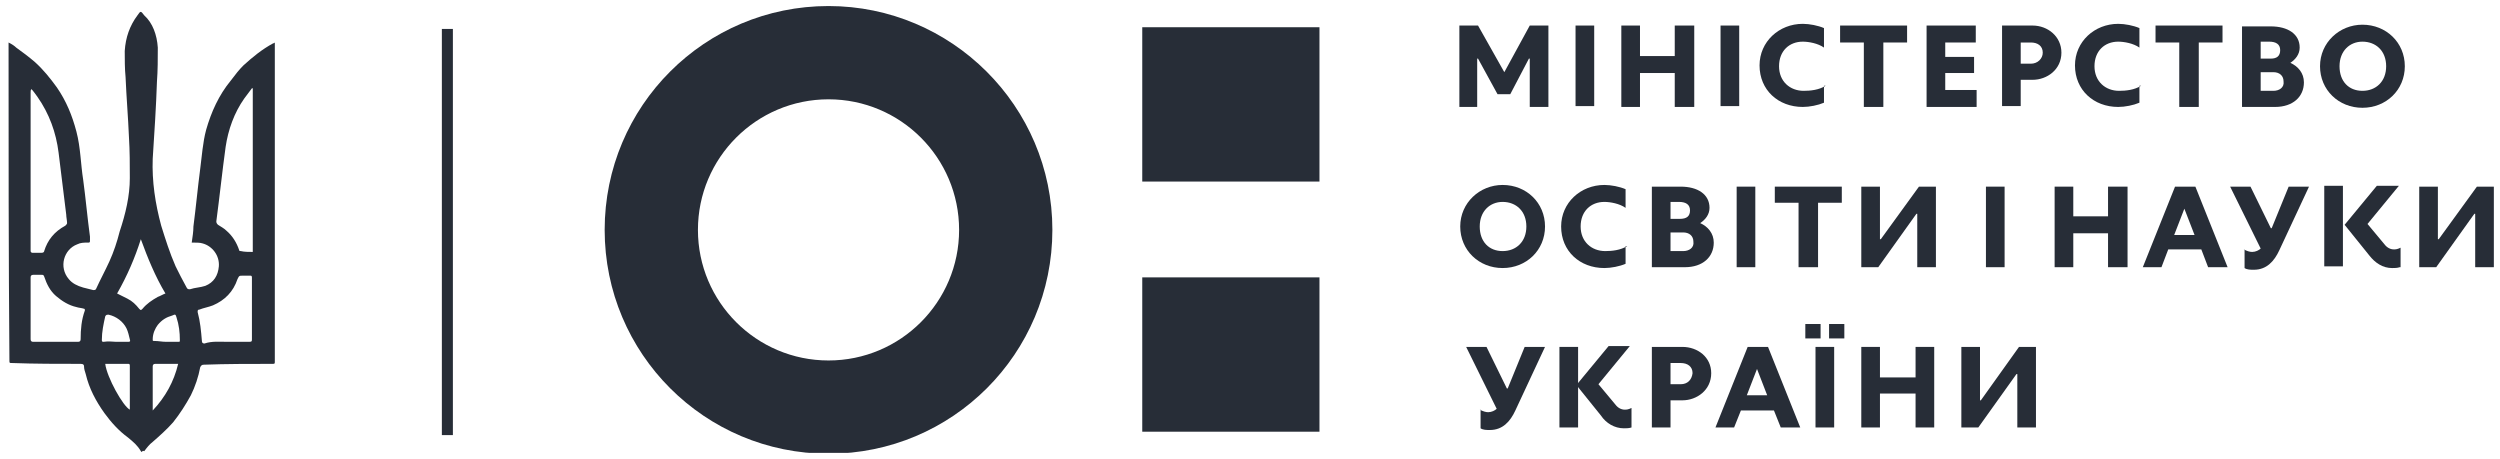 <svg width="207" height="38" viewBox="0 0 207 38" fill="none" xmlns="http://www.w3.org/2000/svg">
<g clip-path="url(#clip0_189_778)">
<path d="M68.602 0.5C58.351 0.5 50.066 8.785 50.066 19.035C50.066 29.286 58.351 37.57 68.602 37.57C78.852 37.57 87.137 29.286 87.137 19.035C87.137 8.785 78.782 0.5 68.602 0.5ZM68.602 29.847C62.634 29.847 57.789 25.003 57.789 19.035C57.789 13.067 62.634 8.223 68.602 8.223C74.569 8.223 79.414 13.067 79.414 19.035C79.414 25.003 74.569 29.847 68.602 29.847Z" fill="#272D37"/>
<path d="M109.252 22.967H94.579V35.745H109.252V22.967Z" fill="#272D37"/>
<path d="M109.252 2.255H94.579V15.033H109.252V2.255Z" fill="#272D37"/>
<path d="M198.698 22.124C198.487 22.195 198.277 22.195 198.066 22.195C197.294 22.195 196.662 21.773 196.17 21.141L194.134 18.614L196.802 15.384H198.628L196.03 18.544L197.434 20.229C197.645 20.509 197.926 20.65 198.206 20.65C198.347 20.65 198.487 20.65 198.768 20.509V22.124H198.698Z" fill="#272D37"/>
<path d="M193.994 15.384H192.449V22.054H193.994V15.384Z" fill="#272D37"/>
<path d="M185.78 20.65C186.06 20.79 186.271 20.86 186.482 20.86C186.763 20.86 187.043 20.72 187.184 20.58L184.656 15.454H186.341L188.026 18.895H188.096L189.501 15.454H191.186L188.728 20.72C188.307 21.633 187.675 22.335 186.622 22.335C186.341 22.335 186.06 22.335 185.85 22.195V20.65H185.78Z" fill="#272D37"/>
<path d="M181.778 15.454H180.093L177.425 22.124H178.969L179.531 20.65H182.269L182.831 22.124H184.446L181.778 15.454ZM180.023 19.456L180.865 17.28L181.708 19.456H180.023Z" fill="#272D37"/>
<path d="M160.294 15.454H158.889L155.73 19.807H155.66V15.454H154.115V22.124H155.519L158.679 17.701H158.749V22.124H160.294V15.454Z" fill="#272D37"/>
<path d="M195.609 2.045C193.713 2.045 192.098 3.519 192.098 5.485C192.098 7.451 193.643 8.925 195.609 8.925C197.574 8.925 199.119 7.451 199.119 5.485C199.119 3.519 197.574 2.045 195.609 2.045ZM195.609 7.521C194.485 7.521 193.713 6.749 193.713 5.485C193.713 4.221 194.555 3.449 195.609 3.449C196.732 3.449 197.574 4.221 197.574 5.485C197.574 6.749 196.732 7.521 195.609 7.521Z" fill="#272D37"/>
<path d="M189.641 5.204C190.062 4.923 190.413 4.502 190.413 3.94C190.413 2.817 189.43 2.185 188.026 2.185H185.639V8.855H188.377C189.852 8.855 190.764 8.012 190.764 6.819C190.764 6.046 190.273 5.485 189.641 5.204ZM187.184 3.449H187.886C188.448 3.449 188.799 3.659 188.799 4.151C188.799 4.642 188.518 4.853 188.026 4.853H187.184V3.449ZM188.237 7.521H187.184V5.976H188.237C188.728 5.976 189.079 6.257 189.079 6.748C189.15 7.24 188.728 7.521 188.237 7.521Z" fill="#272D37"/>
<path d="M159.521 2.115H163.594V3.519H161.066V4.712H163.453V6.046H161.066V7.451H163.664V8.855H159.521V2.115Z" fill="#272D37"/>
<path d="M152.36 2.115H157.907V3.519H155.941V8.855H154.326V3.519H152.36V2.115Z" fill="#272D37"/>
<path d="M138.669 6.046H135.791V8.855H134.246V2.115H135.791V4.642H138.669V2.115H140.284V8.855H138.669V6.046Z" fill="#272D37"/>
<path d="M132 2.115H130.455V8.785H132V2.115Z" fill="#272D37"/>
<path d="M126.664 8.855V4.853H126.594L125.049 7.802H123.996L122.381 4.853H122.311V8.855H120.836V2.115H122.381L124.557 5.976L126.664 2.115H128.208V8.855H126.664Z" fill="#272D37"/>
<path d="M144.006 2.115H142.461V8.785H144.006V2.115Z" fill="#272D37"/>
<path d="M168.298 2.115H165.77V8.785H167.315V6.608H168.298C169.491 6.608 170.685 5.766 170.685 4.361C170.685 3.027 169.561 2.115 168.298 2.115ZM168.157 5.274H167.315V3.519H168.157C168.719 3.519 169.14 3.8 169.14 4.361C169.14 4.853 168.719 5.274 168.157 5.274Z" fill="#272D37"/>
<path d="M178.478 2.115H184.024V3.519H182.058V8.855H180.443V3.519H178.478V2.115Z" fill="#272D37"/>
<path d="M124.417 15.314C122.522 15.314 120.907 16.788 120.907 18.754C120.907 20.72 122.451 22.194 124.417 22.194C126.383 22.194 127.928 20.72 127.928 18.754C127.928 16.788 126.383 15.314 124.417 15.314ZM124.417 20.79C123.294 20.79 122.522 20.018 122.522 18.754C122.522 17.49 123.364 16.718 124.417 16.718C125.541 16.718 126.383 17.49 126.383 18.754C126.383 20.018 125.541 20.79 124.417 20.79Z" fill="#272D37"/>
<path d="M140.776 18.473C141.197 18.193 141.548 17.771 141.548 17.21C141.548 16.086 140.565 15.454 139.161 15.454H136.774V22.124H139.512C140.986 22.124 141.899 21.282 141.899 20.088C141.899 19.316 141.408 18.754 140.776 18.473ZM138.319 16.718H139.021C139.582 16.718 139.933 16.929 139.933 17.42C139.933 17.912 139.652 18.122 139.091 18.122H138.319V16.718ZM139.372 20.79H138.319V19.246H139.372C139.863 19.246 140.214 19.527 140.214 20.018C140.284 20.509 139.863 20.79 139.372 20.79Z" fill="#272D37"/>
<path d="M174.546 19.316H171.668V22.124H170.123V15.454H171.668V17.912H174.546V15.454H176.161V22.124H174.546V19.316Z" fill="#272D37"/>
<path d="M145.34 15.454H143.795V22.124H145.34V15.454Z" fill="#272D37"/>
<path d="M146.954 15.454H152.501V16.788H150.535V22.124H148.92V16.788H146.954V15.454Z" fill="#272D37"/>
<path d="M134.738 20.369C134.176 20.72 133.474 20.79 132.913 20.79C131.789 20.79 130.877 20.018 130.877 18.754C130.877 17.49 131.719 16.718 132.842 16.718C133.334 16.718 134.106 16.859 134.598 17.21V15.665C134.106 15.454 133.404 15.314 132.842 15.314C130.877 15.314 129.262 16.788 129.262 18.754C129.262 20.79 130.806 22.194 132.842 22.194C133.404 22.194 134.106 22.054 134.598 21.843V20.369H134.738Z" fill="#272D37"/>
<path d="M165.981 15.454H164.436V22.124H165.981V15.454Z" fill="#272D37"/>
<path d="M206.491 15.454H205.087L201.927 19.807H201.857V15.454H200.312V22.124H201.717L204.876 17.701H204.946V22.124H206.491V15.454Z" fill="#272D37"/>
<path d="M151.167 7.1C150.605 7.451 149.903 7.521 149.341 7.521C148.218 7.521 147.305 6.749 147.305 5.485C147.305 4.221 148.148 3.449 149.271 3.449C149.763 3.449 150.535 3.589 151.026 3.94V2.325C150.535 2.115 149.833 1.974 149.271 1.974C147.305 1.974 145.69 3.449 145.69 5.415C145.69 7.451 147.235 8.855 149.271 8.855C149.833 8.855 150.535 8.714 151.026 8.504V7.1H151.167Z" fill="#272D37"/>
<path d="M177.284 7.1C176.723 7.451 176.021 7.521 175.459 7.521C174.336 7.521 173.423 6.749 173.423 5.485C173.423 4.221 174.265 3.449 175.389 3.449C175.88 3.449 176.653 3.589 177.144 3.94V2.325C176.653 2.115 175.95 1.974 175.389 1.974C173.423 1.974 171.808 3.449 171.808 5.415C171.808 7.451 173.353 8.855 175.389 8.855C175.95 8.855 176.653 8.714 177.144 8.504V7.1H177.284Z" fill="#272D37"/>
<path d="M135.089 35.394C134.878 35.464 134.668 35.464 134.457 35.464C133.685 35.464 132.983 35.043 132.561 34.411L130.525 31.883L133.193 28.654H134.949L132.351 31.813L133.755 33.498C133.966 33.779 134.246 33.919 134.527 33.919C134.668 33.919 134.808 33.919 135.089 33.779V35.394Z" fill="#272D37"/>
<path d="M130.666 28.724H129.121V35.394H130.666V28.724Z" fill="#272D37"/>
<path d="M122.521 33.919C122.802 34.06 123.013 34.13 123.223 34.13C123.504 34.13 123.785 33.989 123.925 33.849L121.398 28.724H123.083L124.768 32.164H124.838L126.242 28.724H127.927L125.47 33.989C125.049 34.902 124.417 35.604 123.364 35.604C123.083 35.604 122.802 35.604 122.592 35.464V33.919H122.521Z" fill="#272D37"/>
<path d="M146.392 28.724H144.707L142.04 35.394H143.584L144.146 33.989H146.884L147.446 35.394H149.06L146.392 28.724ZM144.637 32.726L145.48 30.549L146.322 32.726H144.637Z" fill="#272D37"/>
<path d="M158.609 32.585H155.66V35.394H154.115V28.724H155.66V31.251H158.609V28.724H160.153V35.394H158.609V32.585Z" fill="#272D37"/>
<path d="M151.869 28.724H150.324V35.394H151.869V28.724Z" fill="#272D37"/>
<path d="M168.578 28.724H167.174L164.015 33.147H163.944V28.724H162.4V35.394H163.804L166.963 30.971H167.034V35.394H168.578V28.724Z" fill="#272D37"/>
<path d="M139.301 28.724H136.774V35.394H138.319V33.147H139.301C140.495 33.147 141.689 32.304 141.689 30.9C141.689 29.566 140.565 28.724 139.301 28.724ZM139.161 31.813H138.319V30.058H139.161C139.723 30.058 140.144 30.339 140.144 30.9C140.074 31.462 139.723 31.813 139.161 31.813Z" fill="#272D37"/>
<path d="M150.745 26.828H149.481V28.022H150.745V26.828Z" fill="#272D37"/>
<path d="M152.711 26.828H151.447V28.022H152.711V26.828Z" fill="#272D37"/>
<path fill-rule="evenodd" clip-rule="evenodd" d="M11.732 37.43C11.662 37.359 11.662 37.359 11.662 37.359C11.381 36.868 11.03 36.587 10.609 36.236C9.837 35.675 9.205 34.972 8.643 34.2C7.941 33.217 7.379 32.164 7.098 30.971C7.028 30.76 6.958 30.549 6.958 30.339C6.958 30.198 6.888 30.128 6.677 30.128C4.782 30.128 2.886 30.128 0.99 30.058C0.78 30.058 0.78 30.058 0.78 29.847C0.709 21.141 0.709 12.506 0.709 3.8C0.709 3.73 0.709 3.659 0.709 3.519C0.99 3.659 1.201 3.8 1.341 3.94C1.833 4.291 2.394 4.712 2.886 5.134C3.588 5.766 4.15 6.468 4.711 7.24C5.484 8.363 5.975 9.557 6.326 10.891C6.677 12.225 6.677 13.559 6.888 14.893C7.098 16.437 7.239 18.052 7.45 19.597C7.45 19.667 7.45 19.807 7.45 19.878C7.45 20.088 7.45 20.088 7.239 20.088C6.958 20.088 6.677 20.088 6.396 20.229C5.273 20.65 4.852 22.124 5.694 23.107C5.975 23.458 6.396 23.669 6.888 23.809C7.169 23.88 7.45 23.95 7.73 24.02C7.801 24.02 7.871 24.02 7.941 23.95C8.292 23.177 8.713 22.405 9.064 21.633C9.415 20.86 9.696 20.018 9.907 19.175C10.398 17.701 10.749 16.227 10.749 14.752C10.749 13.629 10.749 12.506 10.679 11.382C10.609 9.697 10.469 8.083 10.398 6.397C10.328 5.695 10.328 4.923 10.328 4.221C10.398 3.098 10.749 2.115 11.381 1.272C11.662 0.851 11.662 0.921 11.943 1.272C12.645 1.904 12.996 2.887 13.066 3.94C13.066 4.853 13.066 5.836 12.996 6.749C12.926 8.855 12.785 10.961 12.645 13.137C12.575 15.033 12.856 16.859 13.347 18.684C13.698 19.807 14.049 20.931 14.541 22.054C14.821 22.616 15.102 23.177 15.453 23.809C15.524 23.95 15.594 23.95 15.734 23.95C16.155 23.809 16.577 23.809 16.998 23.669C17.7 23.388 18.051 22.826 18.121 22.054C18.191 21.141 17.56 20.369 16.787 20.158C16.577 20.088 16.296 20.088 16.085 20.088C16.015 20.088 15.945 20.088 15.875 20.088C15.945 19.597 16.015 19.175 16.015 18.754C16.226 17.139 16.366 15.595 16.577 13.98C16.717 12.927 16.787 11.804 17.068 10.75C17.489 9.276 18.121 7.872 19.104 6.678C19.525 6.117 19.806 5.766 20.157 5.415C20.93 4.712 21.702 4.081 22.615 3.589C22.615 3.589 22.685 3.589 22.755 3.519C22.755 3.589 22.755 3.659 22.755 3.73C22.755 11.172 22.755 18.544 22.755 25.986C22.755 27.32 22.755 28.584 22.755 29.917C22.755 30.128 22.755 30.128 22.544 30.128C20.649 30.128 18.753 30.128 16.858 30.198C16.717 30.198 16.647 30.268 16.577 30.409C16.436 31.181 16.155 32.024 15.804 32.726C15.383 33.498 14.892 34.27 14.33 34.972C13.838 35.534 13.207 36.096 12.645 36.587C12.364 36.798 12.153 37.079 11.943 37.359C11.803 37.289 11.803 37.359 11.732 37.43ZM2.605 7.38C2.535 7.38 2.535 7.38 2.605 7.38C2.535 7.451 2.535 7.521 2.535 7.661C2.535 11.944 2.535 16.157 2.535 20.439C2.535 20.58 2.535 20.65 2.535 20.79C2.535 20.86 2.605 20.931 2.675 20.931C2.956 20.931 3.167 20.931 3.448 20.931C3.588 20.931 3.658 20.86 3.658 20.79C3.939 19.878 4.501 19.175 5.413 18.684C5.484 18.614 5.554 18.544 5.554 18.473C5.554 18.263 5.484 17.982 5.484 17.771C5.273 16.086 5.062 14.401 4.852 12.646C4.641 10.961 4.079 9.416 3.097 8.012C2.886 7.731 2.746 7.521 2.605 7.38ZM20.93 20.86C20.93 16.367 20.93 11.804 20.93 7.31H20.859C20.649 7.591 20.438 7.872 20.227 8.153C19.385 9.346 18.893 10.75 18.683 12.155C18.402 14.191 18.191 16.227 17.911 18.333C17.911 18.473 17.981 18.544 18.051 18.614C18.262 18.754 18.543 18.895 18.753 19.105C19.245 19.526 19.596 20.088 19.806 20.72C19.806 20.79 19.877 20.79 19.947 20.79C20.227 20.86 20.578 20.86 20.93 20.86ZM2.535 25.494C2.535 26.337 2.535 27.179 2.535 28.092C2.535 28.232 2.605 28.303 2.746 28.303C4.009 28.303 5.273 28.303 6.467 28.303C6.607 28.303 6.677 28.232 6.677 28.092C6.677 27.25 6.747 26.477 7.028 25.705C7.028 25.635 7.028 25.564 6.958 25.564C6.747 25.494 6.537 25.494 6.326 25.424C5.694 25.284 5.133 24.933 4.641 24.511C4.15 24.09 3.869 23.528 3.658 22.897C3.588 22.756 3.588 22.756 3.448 22.756C3.237 22.756 3.026 22.756 2.746 22.756C2.605 22.756 2.535 22.826 2.535 22.967C2.535 23.809 2.535 24.652 2.535 25.494ZM18.823 28.303C19.455 28.303 20.087 28.303 20.649 28.303C20.859 28.303 20.859 28.232 20.859 28.092V28.022C20.859 27.32 20.859 26.618 20.859 25.916C20.859 24.933 20.859 23.95 20.859 22.967C20.859 22.826 20.789 22.826 20.719 22.826C20.508 22.826 20.298 22.826 20.087 22.826C19.806 22.826 19.806 22.826 19.666 23.107C19.315 24.16 18.613 24.862 17.63 25.284C17.279 25.424 16.858 25.494 16.506 25.635C16.366 25.635 16.366 25.705 16.366 25.845C16.577 26.618 16.647 27.39 16.717 28.232C16.717 28.373 16.787 28.443 16.928 28.443C17.56 28.232 18.191 28.303 18.823 28.303ZM9.696 24.301C9.977 24.441 10.258 24.582 10.539 24.722C10.96 24.933 11.241 25.213 11.522 25.564C11.662 25.705 11.662 25.705 11.803 25.564C12.153 25.143 12.575 24.862 13.066 24.582C13.277 24.511 13.488 24.371 13.698 24.301C12.856 22.897 12.224 21.352 11.662 19.807C11.171 21.352 10.539 22.826 9.696 24.301ZM14.751 30.128C14.681 30.128 14.611 30.128 14.541 30.128C13.979 30.128 13.417 30.128 12.856 30.128C12.715 30.128 12.645 30.198 12.645 30.339C12.645 31.462 12.645 32.656 12.645 33.779C12.645 33.849 12.645 33.849 12.645 33.989C13.698 32.866 14.4 31.602 14.751 30.128ZM8.713 30.128C8.854 31.251 10.188 33.639 10.749 33.919V33.849C10.749 32.656 10.749 31.462 10.749 30.268C10.749 30.128 10.679 30.128 10.609 30.128C10.047 30.128 9.415 30.128 8.854 30.128C8.783 30.128 8.783 30.128 8.713 30.128ZM9.626 28.303C9.907 28.303 10.258 28.303 10.539 28.303C10.749 28.303 10.819 28.303 10.749 28.092C10.679 27.811 10.609 27.46 10.469 27.179C10.188 26.618 9.626 26.196 8.994 26.056C8.854 26.056 8.783 26.056 8.713 26.196C8.573 26.828 8.432 27.46 8.432 28.162C8.432 28.303 8.503 28.303 8.573 28.303C8.994 28.232 9.345 28.303 9.626 28.303ZM13.768 28.303C14.119 28.303 14.4 28.303 14.751 28.303C14.892 28.303 14.892 28.303 14.892 28.162C14.892 27.53 14.821 26.898 14.611 26.267C14.541 26.056 14.541 25.986 14.26 26.126C13.768 26.267 13.417 26.477 13.066 26.898C12.856 27.179 12.645 27.601 12.645 28.092C12.645 28.232 12.645 28.232 12.785 28.232C13.136 28.232 13.417 28.303 13.768 28.303Z" fill="#272D37"/>
<path d="M37.499 2.396H36.586V36.026H37.499V2.396Z" fill="#272D37"/>
</g>
<defs>
<clipPath id="clip0_189_778">
<rect width="205.782" height="37" fill="white" transform="translate(0.709 0.5)"/>
</clipPath>
</defs>
</svg>
